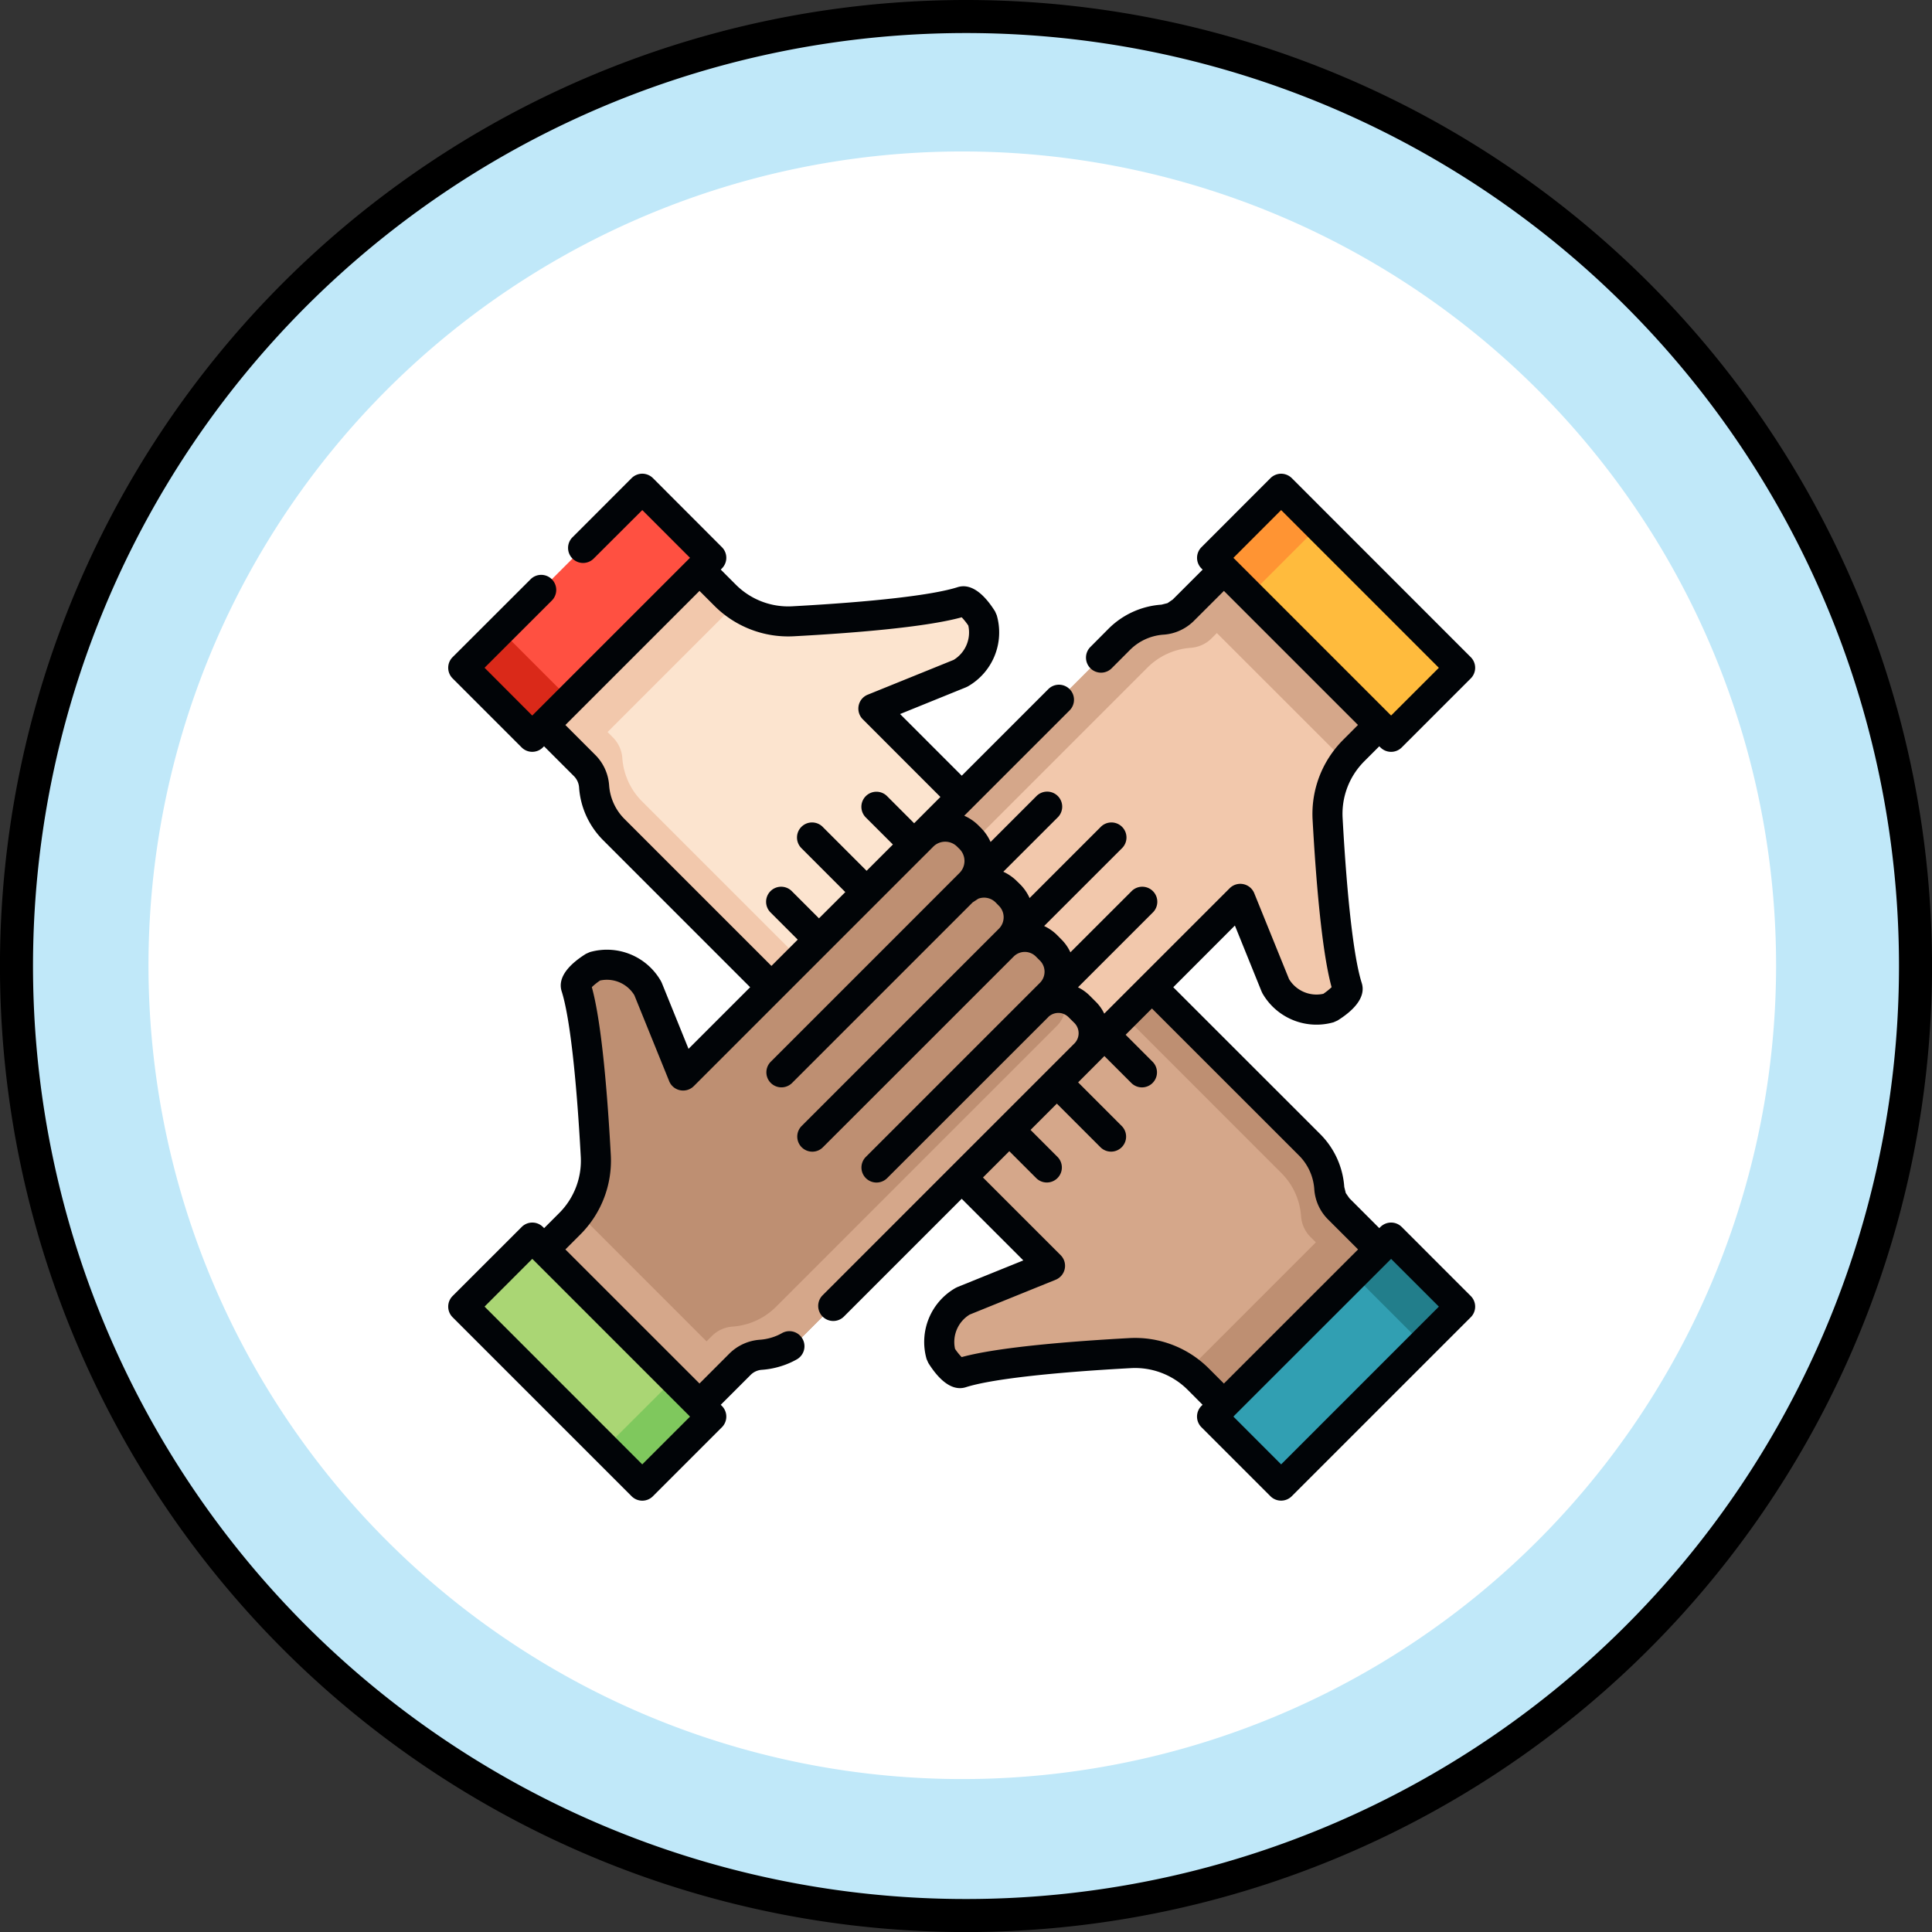 <svg xmlns="http://www.w3.org/2000/svg" width="175.394" height="175.394" viewBox="0 0 175.394 175.394">
  <rect x="0" y="0" width="175.394" height="175.394" fill="#333333" stroke="none"/>
  <g id="Group_5325" data-name="Group 5325" transform="translate(-309.5 -998.323)">
    <g id="Group_5177" data-name="Group 5177" transform="translate(323.33 1012.153)">
      <path id="Path_11621" data-name="Path 11621" d="M68.621,0a86.2,86.2,0,1,0,86.2,86.2A86.2,86.2,0,0,0,68.621,0" transform="translate(5.246 -12.33)" fill="#c0e8f9" stroke="#000" stroke-width="3"/>
    </g>
    <g id="Group_5175" data-name="Group 5175" transform="translate(4185.18 329)">
      <path id="Path_11638" data-name="Path 11638" d="M56.3,0a73.88,73.88,0,1,0,73.88,73.88A73.883,73.883,0,0,0,56.3,0" transform="translate(-3844.62 683.073)" fill="#fff"/>
      <path id="Path_11639" data-name="Path 11639" d="M.646,8.717.865,8.5a2.9,2.9,0,0,1,4.1,0l.74.744a2.835,2.835,0,0,1,0-4.009l.307-.311a2.835,2.835,0,0,1,4.009,0l.588.588a2.783,2.783,0,0,1,0-3.938l.378-.382a2.783,2.783,0,0,1,3.938,0l1.194,1.189a2.671,2.671,0,0,1,0-3.782l.534-.534a2.671,2.671,0,0,1,3.782,0L45.951,23.578a6.16,6.16,0,0,1,1.79,3.921A2.84,2.84,0,0,0,48,28.524a2.88,2.88,0,0,0,.6.87l7.082,7.086-14.1,14.1-5.737-5.741a8.325,8.325,0,0,0-.933-.794,8.075,8.075,0,0,0-5.224-1.559c-4.568.248-12.2.794-15.344,1.795-.693.219-1.841-1.626-1.841-1.626a4.289,4.289,0,0,1,1.992-4.9l7.9-3.2L.646,12.819a2.9,2.9,0,0,1,0-4.1" transform="translate(-3802.743 749.675)" fill="#d5a78a"/>
      <path id="Path_11640" data-name="Path 11640" d="M1.886,2.549,27.4,28.067a6.141,6.141,0,0,1,1.79,3.921,2.884,2.884,0,0,0,.261,1.025,2.914,2.914,0,0,0,.6.866l7.082,7.086L39.7,38.406,32.612,31.32a2.88,2.88,0,0,1-.6-.87,2.929,2.929,0,0,1-.261-1.021,6.161,6.161,0,0,0-1.79-3.925L4.446-.011a2.671,2.671,0,0,0-3.782,0L.13.523A2.643,2.643,0,0,0-.589,1.83a2.67,2.67,0,0,1,2.475.719" transform="translate(-3786.754 747.749)" fill="#be8f72"/>
      <path id="Path_11641" data-name="Path 11641" d="M0,10.8,14.172-3.373l6.607,6.607L6.67,17.342.933,11.6A7.944,7.944,0,0,0,0,10.8" transform="translate(-3767.835 782.921)" fill="#be8f72"/>
      <path id="Path_11642" data-name="Path 11642" d="M0,114.334H150.033V-35.7H0Z" transform="translate(-3863.336 717.635)" fill="none"/>
      <path id="Path_11643" data-name="Path 11643" d="M0,12.382,16.248-3.866,22.514,2.4,6.266,18.648Z" transform="translate(-3765.639 785.545)" fill="#319fb2"/>
      <path id="Path_11644" data-name="Path 11644" d="M0,2.591l3.4-3.4L9.662,5.457l-3.4,3.4Z" transform="translate(-3752.787 782.487)" fill="#227e8b"/>
      <path id="Path_11645" data-name="Path 11645" d="M41.943,31.905l-.219.214a2.9,2.9,0,0,1-4.1,0l-.74-.74a2.831,2.831,0,0,1,0,4.009l-.307.311a2.838,2.838,0,0,1-4.009,0l-.584-.588a2.79,2.79,0,0,1,0,3.938l-.382.382a2.783,2.783,0,0,1-3.938,0l-1.189-1.194a2.684,2.684,0,0,1,0,3.787l-.538.534a2.679,2.679,0,0,1-3.782,0L-3.363,17.045a6.144,6.144,0,0,1-1.786-3.921,2.975,2.975,0,0,0-.261-1.03,2.928,2.928,0,0,0-.605-.866L-13.1,4.142l14.1-14.1L6.749-4.225a7.316,7.316,0,0,0,.933.8A8.08,8.08,0,0,0,12.9-1.868c4.568-.248,12.2-.794,15.344-1.795.693-.219,1.841,1.626,1.841,1.626a4.294,4.294,0,0,1-1.992,4.9L20.2,6.063,41.943,27.8a2.9,2.9,0,0,1,0,4.1" transform="translate(-3816.591 727.593)" fill="#fce4cf"/>
      <path id="Path_11646" data-name="Path 11646" d="M28.815,29.276,3.3,3.757A6.157,6.157,0,0,1,1.51-.164a2.884,2.884,0,0,0-.261-1.025,2.914,2.914,0,0,0-.6-.866L-6.438-9.141-9-6.582-1.911.5a2.914,2.914,0,0,1,.6.866A2.976,2.976,0,0,1-1.05,2.4,6.171,6.171,0,0,0,.741,6.321L26.255,31.836a2.679,2.679,0,0,0,3.782,0l.534-.534a2.643,2.643,0,0,0,.719-1.307,2.667,2.667,0,0,1-2.475-.719" transform="translate(-3820.692 738.317)" fill="#f2c8ac"/>
      <path id="Path_11647" data-name="Path 11647" d="M15.834,4.983,1.663,19.155l-6.607-6.6L9.16-1.556,14.9,4.185a8,8,0,0,0,.933.8" transform="translate(-3824.744 719.184)" fill="#f2c8ac"/>
      <path id="Path_11648" data-name="Path 11648" d="M0,114.334H150.033V-35.7H0Z" transform="translate(-3863.336 717.635)" fill="none"/>
      <path id="Path_11649" data-name="Path 11649" d="M17.157,4.775.909,21.023l-6.266-6.266L10.891-1.491Z" transform="translate(-3828.263 715.189)" fill="#ff5041"/>
      <path id="Path_11650" data-name="Path 11650" d="M7.363,4.775l-3.4,3.4L-2.3,1.909l3.4-3.4Z" transform="translate(-3831.319 728.038)" fill="#da2919"/>
      <path id="Path_11651" data-name="Path 11651" d="M8.717,41.943,8.5,41.724a2.9,2.9,0,0,1,0-4.1l.744-.744a2.835,2.835,0,0,1-4.009,0l-.311-.311a2.838,2.838,0,0,1,0-4.009l.588-.588a2.783,2.783,0,0,1-3.938,0L1.19,31.6a2.783,2.783,0,0,1,0-3.938l1.189-1.189a2.679,2.679,0,0,1-3.782,0l-.534-.538a2.671,2.671,0,0,1,0-3.782L23.578-3.363A6.134,6.134,0,0,1,27.5-5.149a2.952,2.952,0,0,0,1.025-.261,2.893,2.893,0,0,0,.87-.605L36.48-13.1l14.1,14.1L44.848,6.745A8.108,8.108,0,0,0,42.49,12.9c.248,4.568.794,12.2,1.795,15.344.219.693-1.626,1.841-1.626,1.841a4.286,4.286,0,0,1-4.9-1.992l-3.194-7.9L12.819,41.943a2.9,2.9,0,0,1-4.1,0" transform="translate(-3797.644 730.726)" fill="#f2c8ac"/>
      <path id="Path_11652" data-name="Path 11652" d="M10.8,15.834-3.372,1.663l6.6-6.607L17.339,9.165,11.6,14.9a8.365,8.365,0,0,0-.8.933" transform="translate(-3764.395 722.572)" fill="#d5a78a"/>
      <path id="Path_11653" data-name="Path 11653" d="M2.549,28.815,28.063,3.3A6.178,6.178,0,0,1,31.989,1.51a2.976,2.976,0,0,0,1.025-.261,2.914,2.914,0,0,0,.866-.6l7.086-7.086L38.406-9,31.32-1.911a2.993,2.993,0,0,1-.866.6,3,3,0,0,1-1.03.261A6.155,6.155,0,0,0,25.5.736L-.011,26.255a2.671,2.671,0,0,0,0,3.782l.534.534a2.676,2.676,0,0,0,1.307.719,2.67,2.67,0,0,1,.719-2.475" transform="translate(-3799.569 726.625)" fill="#d5a78a"/>
      <path id="Path_11654" data-name="Path 11654" d="M0,114.334H150.033V-35.7H0Z" transform="translate(-3863.336 717.635)" fill="none"/>
      <path id="Path_11655" data-name="Path 11655" d="M12.382,17.157-3.866.909,2.4-5.357,18.648,10.891Z" transform="translate(-3761.772 719.055)" fill="#ffbb3d"/>
      <path id="Path_11656" data-name="Path 11656" d="M2.591,7.366l-3.4-3.4L5.457-2.3l3.4,3.4Z" transform="translate(-3764.832 715.995)" fill="#ff9433"/>
      <path id="Path_11657" data-name="Path 11657" d="M31.905.649l.219.214a2.909,2.909,0,0,1,0,4.106L31.38,5.7a2.838,2.838,0,0,1,4.009,0l.311.311a2.838,2.838,0,0,1,0,4.009l-.588.584a2.79,2.79,0,0,1,3.938,0l.382.382a2.783,2.783,0,0,1,0,3.938l-1.189,1.189a2.679,2.679,0,0,1,3.782,0l.534.538a2.671,2.671,0,0,1,0,3.782L17.045,45.954a6.135,6.135,0,0,1-3.925,1.786A2.929,2.929,0,0,0,12.1,48a2.893,2.893,0,0,0-.87.605L4.142,55.687l-14.1-14.1,5.737-5.741a7.58,7.58,0,0,0,.8-.929,8.1,8.1,0,0,0,1.559-5.224c-.248-4.568-.794-12.2-1.795-15.344-.219-.693,1.626-1.845,1.626-1.845a4.3,4.3,0,0,1,4.9,2l3.194,7.893L27.8.649a2.9,2.9,0,0,1,4.1,0" transform="translate(-3819.724 744.573)" fill="#be8f72"/>
      <path id="Path_11658" data-name="Path 11658" d="M29.276,1.886,3.761,27.405A6.177,6.177,0,0,1-.16,29.191a2.924,2.924,0,0,0-1.025.256,2.893,2.893,0,0,0-.87.605l-7.086,7.082L-6.582,39.7.5,32.612a2.88,2.88,0,0,1,.87-.6A3.053,3.053,0,0,1,2.4,31.747a6.15,6.15,0,0,0,3.921-1.782L31.836,4.446a2.671,2.671,0,0,0,0-3.782L31.3.13a2.643,2.643,0,0,0-1.307-.719,2.67,2.67,0,0,1-.719,2.475" transform="translate(-3809.001 760.564)" fill="#d5a78a"/>
      <path id="Path_11659" data-name="Path 11659" d="M4.983,0,19.155,14.176l-6.6,6.6L-1.556,6.674,4.185.933A7.671,7.671,0,0,0,4.983,0" transform="translate(-3828.133 779.482)" fill="#d5a78a"/>
      <path id="Path_11660" data-name="Path 11660" d="M0,114.334H150.033V-35.7H0Z" transform="translate(-3863.336 717.635)" fill="none"/>
      <path id="Path_11661" data-name="Path 11661" d="M4.775,0,21.023,16.248l-6.266,6.266L-1.491,6.262Z" transform="translate(-3832.129 781.679)" fill="#aad674"/>
      <path id="Path_11662" data-name="Path 11662" d="M4.775,0l3.4,3.4L1.909,9.662l-3.4-3.4Z" transform="translate(-3819.279 794.53)" fill="#7fc85d"/>
      <path id="Path_11663" data-name="Path 11663" d="M65.964,52.111a1.361,1.361,0,0,0-.967-.4,1.375,1.375,0,0,0-.967.4l-.105.105L61.211,49.5l-.324-.466-.139-.555a7.518,7.518,0,0,0-2.185-4.8L45.224,30.346l5.594-5.6,2.421,5.985.08.168a5.654,5.654,0,0,0,6.464,2.627l.349-.156c1.252-.778,2.648-2.009,2.2-3.413-.714-2.24-1.328-7.569-1.736-15a6.748,6.748,0,0,1,1.3-4.346,7.227,7.227,0,0,1,.66-.769l1.37-1.37.105.105a1.375,1.375,0,0,0,.967.4,1.361,1.361,0,0,0,.967-.4L72.23,2.313a1.367,1.367,0,0,0,0-1.933L55.983-15.872a1.386,1.386,0,0,0-.967-.4,1.386,1.386,0,0,0-.967.4L47.783-9.6a1.362,1.362,0,0,0,0,1.929l.109.105L45.177-4.852l-.475.328-.551.139a7.515,7.515,0,0,0-4.8,2.181L37.7-.544a1.367,1.367,0,0,0,0,1.933,1.376,1.376,0,0,0,.967.4,1.363,1.363,0,0,0,.967-.4L41.29-.271a4.767,4.767,0,0,1,3.055-1.391,4.221,4.221,0,0,0,1.488-.378,4.3,4.3,0,0,0,1.273-.883l2.715-2.711L61.992,6.537l-1.37,1.374A9.819,9.819,0,0,0,59.694,9,9.507,9.507,0,0,0,57.87,15.1c.286,5.178.811,11.906,1.727,15.243a6.185,6.185,0,0,1-.748.6,2.915,2.915,0,0,1-3.114-1.332l-3.16-7.8a1.366,1.366,0,0,0-2.232-.45L38.957,32.745a3.842,3.842,0,0,0-.769-1.084l-.534-.534a3.976,3.976,0,0,0-1.08-.773l6.771-6.771a1.366,1.366,0,1,0-1.929-1.933l-5.531,5.527A4.051,4.051,0,0,0,35.061,26l-.382-.387A4.186,4.186,0,0,0,33.5,24.79l7.048-7.044a1.366,1.366,0,1,0-1.933-1.929l-6.434,6.434a4.188,4.188,0,0,0-.849-1.236l-.307-.3a4.234,4.234,0,0,0-1.231-.853l4.917-4.913a1.366,1.366,0,1,0-1.929-1.933l-4.144,4.144a4.263,4.263,0,0,0-.887-1.29l-.214-.214a4.238,4.238,0,0,0-1.29-.878l9.591-9.591a1.366,1.366,0,0,0-1.929-1.933l-7.888,7.889L20.423,5.545,26.4,3.12l.168-.08A5.641,5.641,0,0,0,29.2-3.419l-.151-.349c-.782-1.252-2.013-2.652-3.417-2.2-2.244.714-7.573,1.328-15,1.732A6.716,6.716,0,0,1,5.512-6.2l-1.37-1.37.105-.105a1.362,1.362,0,0,0,0-1.929l-6.262-6.27a1.386,1.386,0,0,0-.967-.4,1.386,1.386,0,0,0-.967.4L-9.319-10.5a1.362,1.362,0,0,0,0,1.929,1.362,1.362,0,0,0,1.929,0l4.409-4.4L1.351-8.639l-.1.1-.008.008-.008.008L-12.85,5.562l-.008.008-.013.013-.1.1L-17.3,1.343l6.107-6.1a1.367,1.367,0,0,0,0-1.933,1.362,1.362,0,0,0-1.929,0L-20.2.38a1.358,1.358,0,0,0-.4.962,1.361,1.361,0,0,0,.4.967l6.266,6.266a1.358,1.358,0,0,0,.962.4,1.361,1.361,0,0,0,.967-.4l.105-.105,2.715,2.715a1.613,1.613,0,0,1,.466,1.021,7.446,7.446,0,0,0,.66,2.6A7.571,7.571,0,0,0-6.533,17L6.811,30.346,1.217,35.939l-2.425-5.985-.08-.164a5.643,5.643,0,0,0-6.46-2.631l-.349.156c-1.252.782-2.652,2.009-2.2,3.413.714,2.248,1.328,7.573,1.732,15.008a6.707,6.707,0,0,1-1.958,5.111l-1.37,1.37L-12,52.111a1.362,1.362,0,0,0-1.929,0L-20.2,58.378a1.362,1.362,0,0,0,0,1.929L-3.948,76.559a1.376,1.376,0,0,0,.967.4,1.359,1.359,0,0,0,.962-.4l6.266-6.266a1.367,1.367,0,0,0,0-1.933l-.105-.105,2.715-2.715a1.588,1.588,0,0,1,1.025-.462,7.492,7.492,0,0,0,1.635-.3,7.3,7.3,0,0,0,1.53-.647A1.366,1.366,0,0,0,9.7,61.748a4.525,4.525,0,0,1-.971.412,4.761,4.761,0,0,1-1.038.189,4.357,4.357,0,0,0-2.77,1.261L2.213,66.321-9.962,54.15l1.37-1.37a9.471,9.471,0,0,0,2.753-7.2c-.282-5.174-.8-11.9-1.723-15.243a5.8,5.8,0,0,1,.748-.6A2.915,2.915,0,0,1-3.7,31.073l3.16,7.8a1.353,1.353,0,0,0,.992.824,1.365,1.365,0,0,0,1.24-.37L15.767,25.252l.008-.008,6.871-6.871.017-.017.021-.017.748-.752a1.531,1.531,0,0,1,2.173,0l.214.21a1.537,1.537,0,0,1,.013,2.16L20.713,25.08l0,0h0l-2.547,2.547-.013.013L8.685,37.108a1.362,1.362,0,0,0,0,1.929,1.37,1.37,0,0,0,1.933,0L27.009,22.646l.513-.336a1.484,1.484,0,0,1,1.572.336l.3.307a1.473,1.473,0,0,1,.025,2.055L21.289,33.14l-.013.013-.538.538-.013.013-9.238,9.238a1.368,1.368,0,0,0,.967,2.333,1.346,1.346,0,0,0,.962-.4l9.238-9.233.017-.017,8.073-8.073v0a1.421,1.421,0,0,1,2,0l.382.382a1.426,1.426,0,0,1,.017,1.988l-8.128,8.128-.008.008-7.691,7.691a1.362,1.362,0,0,0,0,1.929,1.37,1.37,0,0,0,1.933,0L33.868,33.065l0,0,0-.008a1.326,1.326,0,0,1,1.185-.353,1.345,1.345,0,0,1,.664.361l.534.53a1.321,1.321,0,0,1,.013,1.841l-.025.025-11.2,11.2h0L13.375,58.327a1.367,1.367,0,0,0,1.933,1.933L26.017,49.552l5.594,5.594-5.985,2.421-.164.08a5.643,5.643,0,0,0-2.631,6.46l.156.349c.782,1.252,2.009,2.652,3.413,2.2,2.248-.714,7.578-1.328,15-1.732a6.757,6.757,0,0,1,5.119,1.958l1.366,1.37-.105.105a1.367,1.367,0,0,0,0,1.933l6.266,6.266a1.37,1.37,0,0,0,1.933,0L72.23,60.307a1.362,1.362,0,0,0,0-1.929ZM55.016-12.972,69.335,1.347,65,5.68l-.1-.1-.008-.008-.013-.013L50.8-8.521l-.008-.013-.008,0-.1-.1Zm-58,86.635L-17.3,59.34l4.333-4.333.1.1.008.008.013.008L1.238,69.208l.008.008.008.013.1.1ZM-4.6,15.069a4.775,4.775,0,0,1-.971-1.4,4.765,4.765,0,0,1-.42-1.647,4.326,4.326,0,0,0-1.261-2.77L-9.962,6.541,2.213-5.634l1.37,1.37a9.458,9.458,0,0,0,7.191,2.749c5.174-.277,11.9-.8,15.243-1.723a5.872,5.872,0,0,1,.6.752A2.915,2.915,0,0,1,25.286.628l-7.8,3.16a1.354,1.354,0,0,0-.824.992,1.368,1.368,0,0,0,.37,1.236l7.052,7.056L21.7,15.46l-2.442-2.446a1.367,1.367,0,1,0-1.933,1.933l2.446,2.442-2.387,2.387-3.959-3.959a1.366,1.366,0,1,0-1.933,1.929l3.959,3.963L13.06,24.092,10.618,21.65a1.366,1.366,0,1,0-1.929,1.933l2.442,2.442L8.744,28.412ZM48.451,64.955a9.469,9.469,0,0,0-7.2-2.757c-5.169.282-11.9.807-15.239,1.727a5.468,5.468,0,0,1-.6-.748,2.913,2.913,0,0,1,1.332-3.114l7.8-3.16A1.366,1.366,0,0,0,35,54.671l-7.052-7.052,2.391-2.387,2.442,2.442a1.364,1.364,0,0,0,1.929-1.929L32.267,43.3l2.387-2.387,3.959,3.959a1.364,1.364,0,1,0,1.929-1.929l-3.955-3.959,1.61-1.614.046-.046.727-.731,2.446,2.446a1.364,1.364,0,0,0,1.929-1.929L40.9,34.662l2.387-2.387L56.634,45.618a4.787,4.787,0,0,1,1.391,3.051,4.286,4.286,0,0,0,1.257,2.765L62,54.15,49.821,66.325Zm6.565,8.708-4.333-4.337.1-.1,0-.008.008-.008L64.884,55.125l.008-.008.008-.008.1-.1,4.337,4.333Z" transform="translate(-3814.39 728.601)" fill="#010407"/>
      <path id="Path_11664" data-name="Path 11664" d="M0,114.334H150.033V-35.7H0Z" transform="translate(-3863.336 717.635)" fill="none"/>
    </g>
  </g>
</svg>
